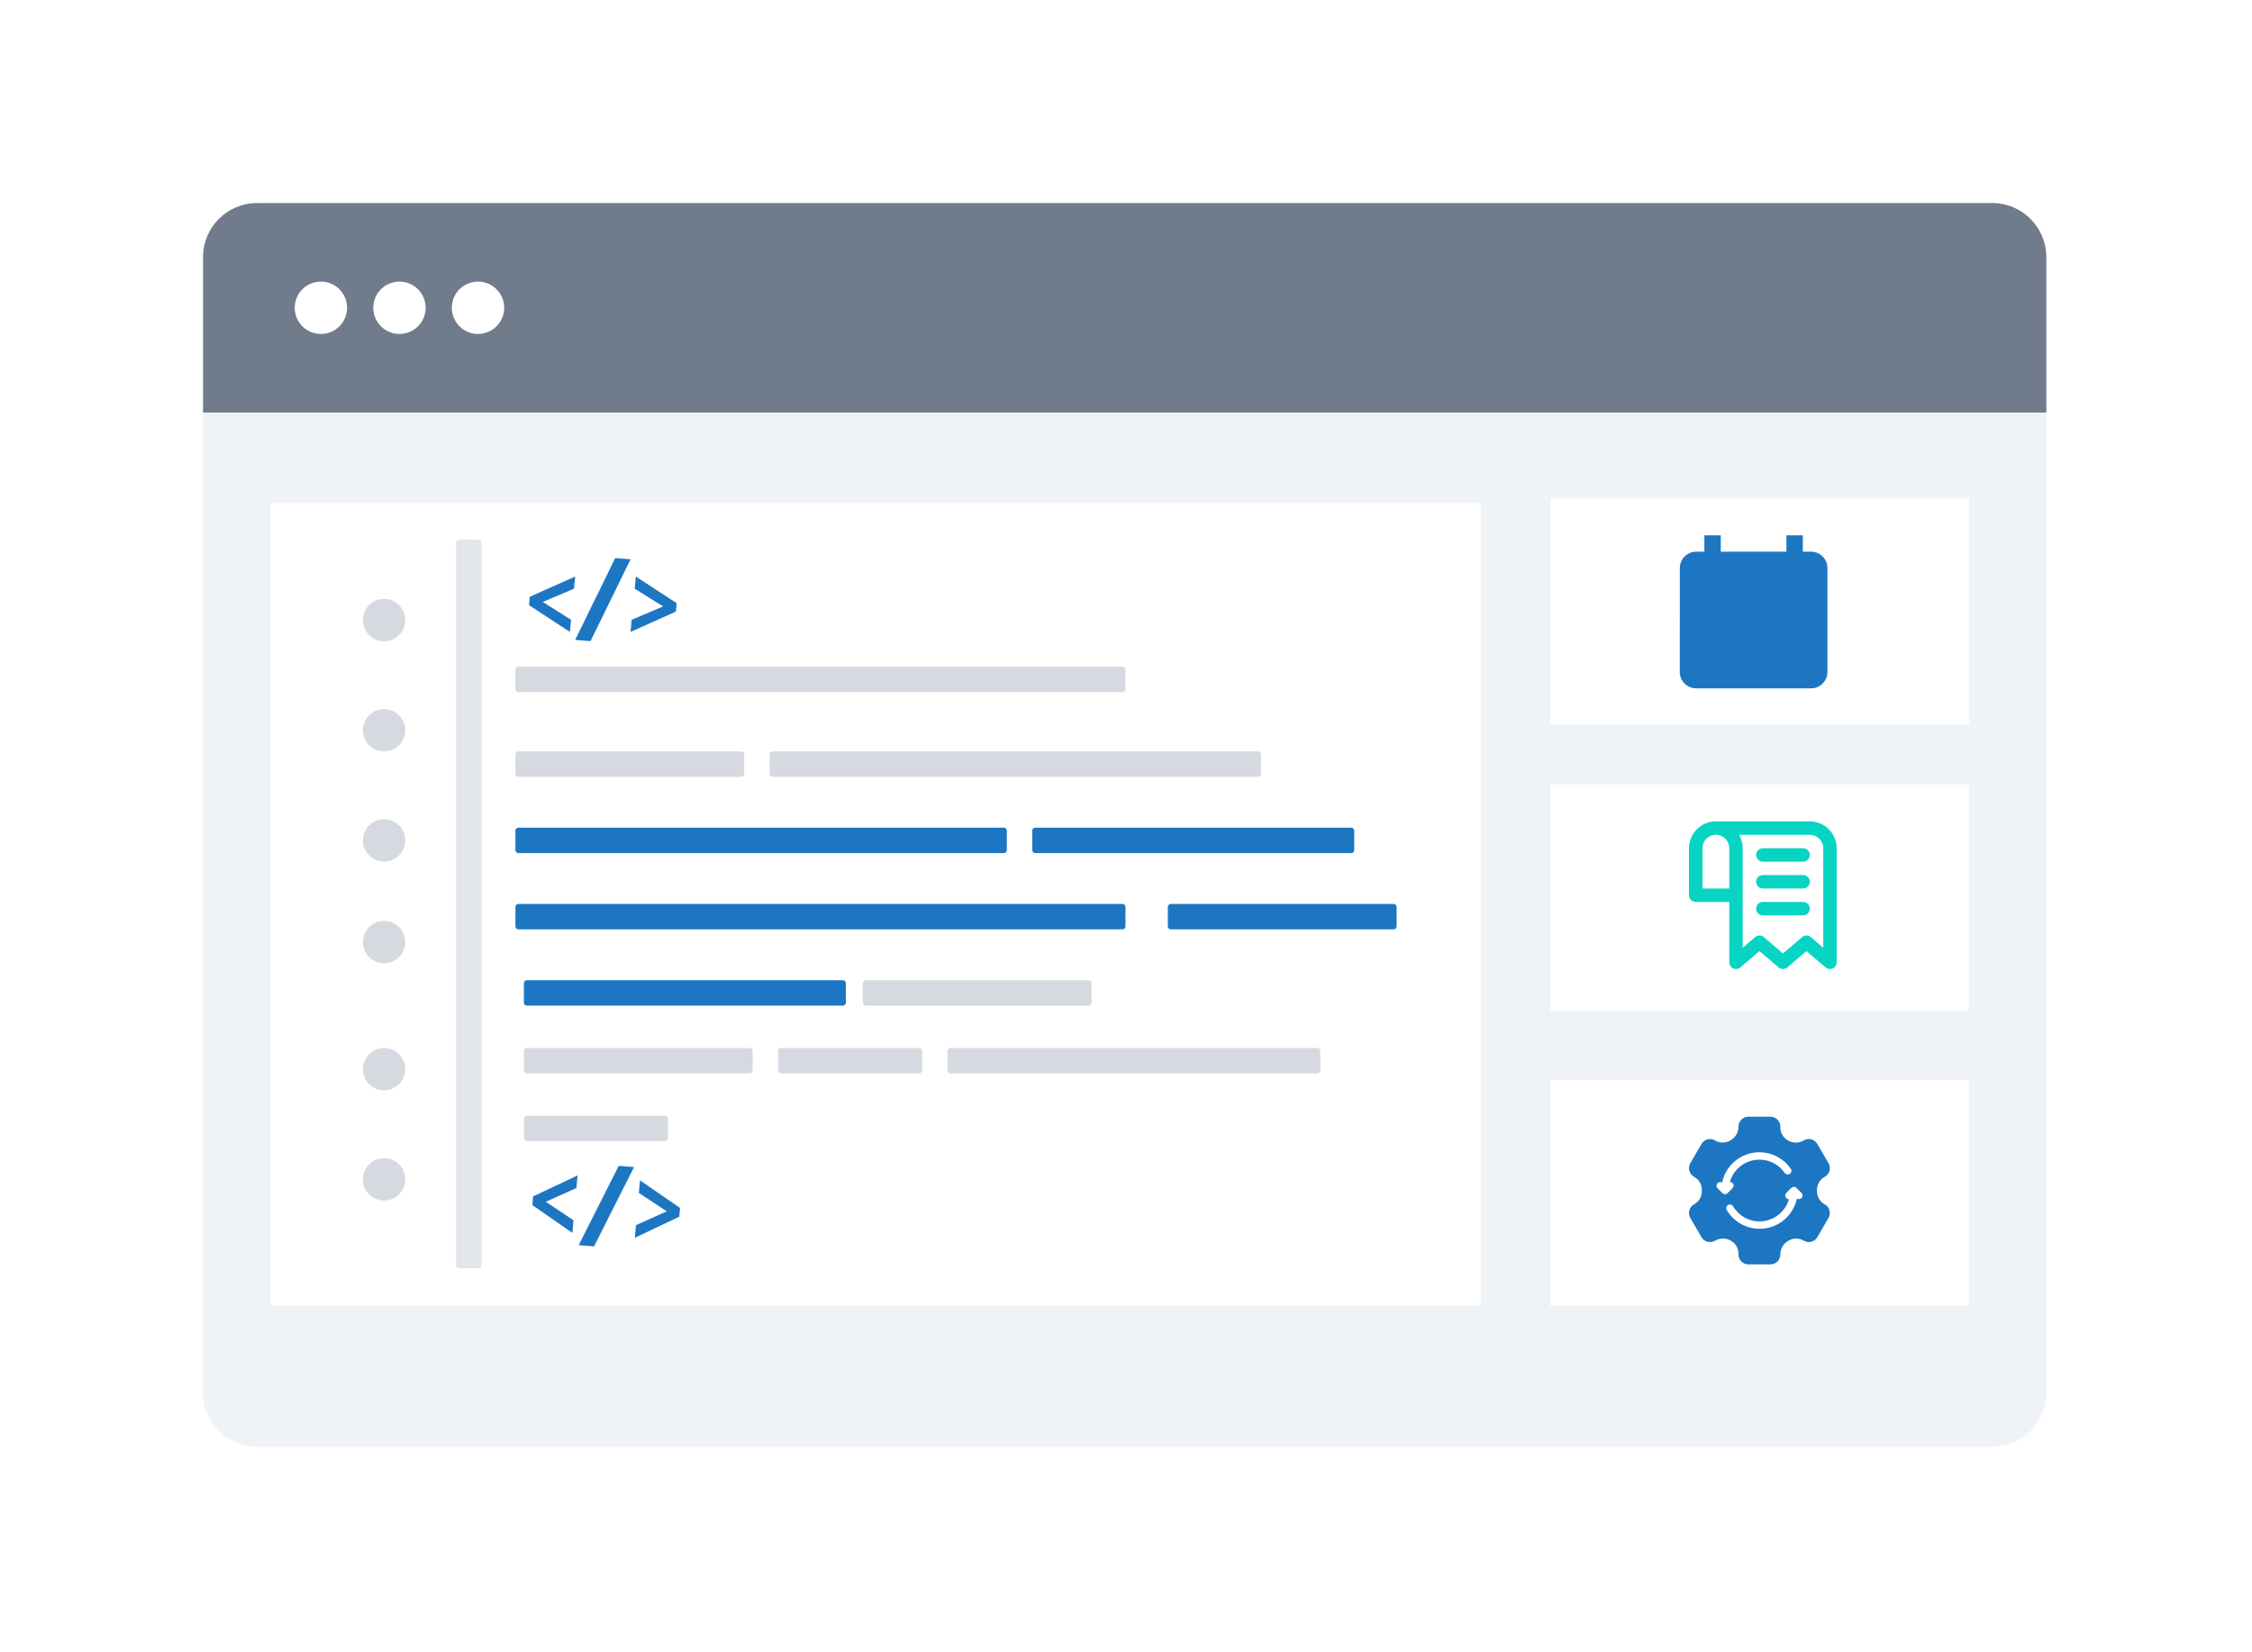 <?xml version="1.0" encoding="UTF-8"?>
<svg width="244px" height="179px" viewBox="0 0 244 179" version="1.1" xmlns="http://www.w3.org/2000/svg" xmlns:xlink="http://www.w3.org/1999/xlink">
    <title>Single-Dashboard-Manage-Bookings Copy 3</title>
    <defs>
        <filter x="-14.8%" y="-21.9%" width="129.5%" height="143.8%" filterUnits="objectBoundingBox" id="filter-1">
            <feOffset dx="0" dy="0" in="SourceAlpha" result="shadowOffsetOuter1"></feOffset>
            <feGaussianBlur stdDeviation="7.5" in="shadowOffsetOuter1" result="shadowBlurOuter1"></feGaussianBlur>
            <feColorMatrix values="0 0 0 0 0.29   0 0 0 0 0.325   0 0 0 0 0.384  0 0 0 0.2 0" type="matrix" in="shadowBlurOuter1" result="shadowMatrixOuter1"></feColorMatrix>
            <feMerge>
                <feMergeNode in="shadowMatrixOuter1"></feMergeNode>
                <feMergeNode in="SourceGraphic"></feMergeNode>
            </feMerge>
        </filter>
        <rect id="path-2" x="0" y="0" width="131.099" height="86.991"></rect>
    </defs>
    <g id="Page-1" stroke="none" stroke-width="1" fill="none" fill-rule="evenodd">
        <g id="-Laboratory-Informatics-Software-" transform="translate(-316, -8874)">
            <g id="Single-Dashboard-Manage-Bookings-Copy-3" transform="translate(338, 8896)">
                <g id="Group-124" transform="translate(0, 0)" filter="url(#filter-1)">
                    <g id="path-1-link" transform="translate(0, 0.451)" fill="#EFF3F8">
                        <path d="M5.857,8.66950083e-16 L193.856,8.66950083e-16 C197.09,8.66950083e-16 199.712,2.622 199.712,5.857 L199.712,128.467 C199.712,131.702 197.09,134.324 193.856,134.324 L5.857,134.324 C2.622,134.324 -3.46780033e-15,131.702 -3.46780033e-15,128.467 L-3.46780033e-15,5.857 C-3.46780033e-15,2.622 2.622,8.66950083e-16 5.857,8.66950083e-16 Z" id="path-1"></path>
                    </g>
                    <path d="M5.857,0 L193.856,0 C197.09,0 199.712,2.622 199.712,5.857 L199.712,22.699 L199.712,22.699 L0,22.699 L0,5.857 C0,2.622 2.622,0 5.857,0 Z" id="Rectangle" fill="#707B8B" fill-rule="nonzero"></path>
                    <circle id="Oval" fill="#FFFFFF" fill-rule="nonzero" cx="12.768" cy="11.349" r="2.837"></circle>
                    <circle id="Oval-Copy-7" fill="#FFFFFF" fill-rule="nonzero" cx="21.28" cy="11.349" r="2.837"></circle>
                    <circle id="Oval-Copy-8" fill="#FFFFFF" fill-rule="nonzero" cx="29.792" cy="11.349" r="2.837"></circle>
                    <rect id="Rectangle" fill="#FFFFFF" fill-rule="nonzero" x="146" y="32" width="45.333" height="24.505"></rect>
                    <g id="calendar-2" transform="translate(160, 36)" fill-rule="nonzero">
                        <path d="M3.623,11.944 L7.183,11.944 L7.183,8.376 L3.623,8.376 L3.623,11.944 Z M1.778,14.805 L14.222,14.805 L14.222,3.833 L1.778,3.833 L1.778,14.805 Z M13.333,1.778 L13.333,0 L11.556,0 L11.556,1.778 L4.444,1.778 L4.444,0 L2.667,0 L2.667,1.778 L1.778,1.778 C0.796,1.778 0.009,2.573 0.009,3.556 L0,14.805 C0,15.788 0.796,16.583 1.778,16.583 L14.222,16.583 C15.204,16.583 16,15.788 16,14.805 L16,3.556 C16,2.573 15.204,1.778 14.222,1.778 L13.333,1.778 Z" id="Fill-1" fill="#1D76C2"></path>
                        <line x1="1.778" y1="6.211" x2="14.74" y2="6.211" id="Path-2" stroke="#1D76C2" stroke-width="1.5" fill="#FFFFFF"></line>
                    </g>
                    <g id="Group-22" transform="translate(7.319, 32.469)">
                        <g id="Mask" fill="#FFFFFF" fill-rule="nonzero">
                            <rect id="path-3" x="0" y="0" width="131.099" height="86.991"></rect>
                        </g>
                        <g id="Clipped">
                            <mask id="mask-3" fill="white">
                                <use xlink:href="#path-2"></use>
                            </mask>
                            <g id="path-3"></g>
                            <g id="Group-81" mask="url(#mask-3)">
                                <g transform="translate(10, 4)">
                                    <circle id="Oval" fill="#D6DAE0" fill-rule="nonzero" cx="2.295" cy="8.721" r="2.295"></circle>
                                    <circle id="Oval" fill="#D6DAE0" fill-rule="nonzero" cx="2.295" cy="20.656" r="2.295"></circle>
                                    <circle id="Oval" fill="#D6DAE0" fill-rule="nonzero" cx="2.295" cy="32.59" r="2.295"></circle>
                                    <circle id="Oval" fill="#D6DAE0" fill-rule="nonzero" cx="2.295" cy="43.607" r="2.295"></circle>
                                    <circle id="Oval" fill="#D6DAE0" fill-rule="nonzero" cx="2.295" cy="57.377" r="2.295"></circle>
                                    <circle id="Oval" fill="#D6DAE0" fill-rule="nonzero" cx="2.295" cy="69.311" r="2.295"></circle>
                                    <path d="M12.522,78.951 L10.428,78.951 C10.246,78.951 10.098,78.812 10.098,78.641 L10.098,0.31 C10.098,0.139 10.246,0 10.428,0 L12.522,0 C12.705,0 12.852,0.139 12.852,0.31 L12.852,78.641 C12.852,78.812 12.705,78.951 12.522,78.951 Z" id="Path" fill="#D6DAE0" fill-rule="nonzero" opacity="0.7"></path>
                                    <path d="M82.312,16.525 L16.835,16.525 C16.664,16.525 16.525,16.377 16.525,16.194 L16.525,14.101 C16.525,13.918 16.664,13.77 16.835,13.77 L82.312,13.77 C82.484,13.77 82.623,13.918 82.623,14.101 L82.623,16.194 C82.623,16.377 82.484,16.525 82.312,16.525 Z" id="Path" fill="#D6DAE0" fill-rule="nonzero"></path>
                                    <path d="M40.997,25.705 L16.839,25.705 C16.665,25.705 16.525,25.557 16.525,25.375 L16.525,23.281 C16.525,23.099 16.665,22.951 16.839,22.951 L40.997,22.951 C41.171,22.951 41.311,23.099 41.311,23.281 L41.311,25.375 C41.311,25.557 41.171,25.705 40.997,25.705 Z" id="Path" fill="#D6DAE0" fill-rule="nonzero"></path>
                                    <path d="M111.686,42.23 L87.527,42.23 C87.354,42.23 87.213,42.082 87.213,41.899 L87.213,39.806 C87.213,39.623 87.354,39.475 87.527,39.475 L111.686,39.475 C111.859,39.475 112,39.623 112,39.806 L112,41.899 C112,42.082 111.859,42.23 111.686,42.23 Z" id="Path" fill="#1D76C2" fill-rule="nonzero"></path>
                                    <path d="M78.636,50.492 L54.478,50.492 C54.305,50.492 54.164,50.344 54.164,50.162 L54.164,48.068 C54.164,47.886 54.305,47.738 54.478,47.738 L78.636,47.738 C78.81,47.738 78.951,47.886 78.951,48.068 L78.951,50.162 C78.951,50.344 78.81,50.492 78.636,50.492 Z" id="Path" fill="#D6DAE0" fill-rule="nonzero"></path>
                                    <path d="M60.269,57.836 L45.304,57.836 C45.127,57.836 44.984,57.688 44.984,57.506 L44.984,55.412 C44.984,55.23 45.127,55.082 45.304,55.082 L60.269,55.082 C60.447,55.082 60.59,55.23 60.59,55.412 L60.59,57.506 C60.59,57.688 60.447,57.836 60.269,57.836 Z" id="Path" fill="#D6DAE0" fill-rule="nonzero"></path>
                                    <path d="M32.728,65.18 L17.763,65.18 C17.586,65.18 17.443,65.032 17.443,64.85 L17.443,62.756 C17.443,62.574 17.586,62.426 17.763,62.426 L32.728,62.426 C32.906,62.426 33.049,62.574 33.049,62.756 L33.049,64.85 C33.049,65.032 32.906,65.18 32.728,65.18 Z" id="Path" fill="#D6DAE0" fill-rule="nonzero"></path>
                                    <path d="M41.915,57.836 L17.757,57.836 C17.583,57.836 17.443,57.688 17.443,57.506 L17.443,55.412 C17.443,55.23 17.583,55.082 17.757,55.082 L41.915,55.082 C42.089,55.082 42.23,55.23 42.23,55.412 L42.23,57.506 C42.23,57.688 42.089,57.836 41.915,57.836 Z" id="Path" fill="#D6DAE0" fill-rule="nonzero"></path>
                                    <path d="M103.428,57.836 L63.654,57.836 C63.483,57.836 63.344,57.688 63.344,57.506 L63.344,55.412 C63.344,55.23 63.483,55.082 63.654,55.082 L103.428,55.082 C103.599,55.082 103.738,55.23 103.738,55.412 L103.738,57.506 C103.738,57.688 103.599,57.836 103.428,57.836 Z" id="Path" fill="#D6DAE0" fill-rule="nonzero"></path>
                                    <path d="M107.104,33.967 L72.83,33.967 C72.661,33.967 72.525,33.819 72.525,33.637 L72.525,31.543 C72.525,31.361 72.661,31.213 72.83,31.213 L107.104,31.213 C107.273,31.213 107.41,31.361 107.41,31.543 L107.41,33.637 C107.41,33.819 107.273,33.967 107.104,33.967 Z" id="Path" fill="#1D76C2" fill-rule="nonzero"></path>
                                    <path d="M52.022,50.492 L17.748,50.492 C17.579,50.492 17.443,50.344 17.443,50.162 L17.443,48.068 C17.443,47.886 17.579,47.738 17.748,47.738 L52.022,47.738 C52.191,47.738 52.328,47.886 52.328,48.068 L52.328,50.162 C52.328,50.344 52.191,50.492 52.022,50.492 Z" id="Path" fill="#1D76C2" fill-rule="nonzero"></path>
                                    <path d="M96.999,25.705 L44.378,25.705 C44.205,25.705 44.066,25.557 44.066,25.375 L44.066,23.281 C44.066,23.099 44.205,22.951 44.378,22.951 L96.999,22.951 C97.172,22.951 97.311,23.099 97.311,23.281 L97.311,25.375 C97.311,25.557 97.172,25.705 96.999,25.705 Z" id="Path" fill="#D6DAE0" fill-rule="nonzero"></path>
                                    <path d="M69.458,33.967 L16.837,33.967 C16.664,33.967 16.525,33.819 16.525,33.637 L16.525,31.543 C16.525,31.361 16.664,31.213 16.837,31.213 L69.458,31.213 C69.631,31.213 69.77,31.361 69.77,31.543 L69.77,33.637 C69.77,33.819 69.631,33.967 69.458,33.967 Z" id="Path" fill="#1D76C2" fill-rule="nonzero"></path>
                                    <path d="M82.312,42.23 L16.835,42.23 C16.664,42.23 16.525,42.082 16.525,41.899 L16.525,39.806 C16.525,39.623 16.664,39.475 16.835,39.475 L82.312,39.475 C82.484,39.475 82.623,39.623 82.623,39.806 L82.623,41.899 C82.623,42.082 82.484,42.23 82.312,42.23 Z" id="Path" fill="#1D76C2" fill-rule="nonzero"></path>
                                    <g id="Group" stroke-width="1" fill="none" fill-rule="evenodd" transform="translate(18, 2)">
                                        <g id="Group-82" fill="#1D76C2" fill-rule="nonzero">
                                            <polygon id="Path" points="4.427 8 0 5.103 0.087 4.19 5 2 4.874 3.316 1.488 4.754 4.553 6.684"></polygon>
                                            <polygon id="Path" points="11 0.135 6.662 9 5 8.865 9.338 0"></polygon>
                                            <polygon id="Path" points="11.126 6.684 14.532 5.236 11.447 3.316 11.573 2 16 4.885 15.913 5.798 11 8"></polygon>
                                        </g>
                                    </g>
                                    <g id="Group" stroke-width="1" fill="none" fill-rule="evenodd" transform="translate(18.361, 67.852)">
                                        <g id="Group-83" fill="#1D76C2" fill-rule="nonzero">
                                            <polygon id="Path" points="4.337 7.265 0 4.257 0.085 3.31 4.899 1.036 4.775 2.402 1.457 3.895 4.46 5.899"></polygon>
                                            <polygon id="Path" points="11.02 0.131 6.683 8.727 5.021 8.596 9.358 0"></polygon>
                                            <polygon id="Path" points="11.223 6.432 14.562 4.928 11.538 2.935 11.662 1.569 16 4.565 15.915 5.512 11.1 7.798"></polygon>
                                        </g>
                                    </g>
                                </g>
                            </g>
                        </g>
                    </g>
                    <rect id="Rectangle-Copy-5" fill="#FFFFFF" fill-rule="nonzero" x="146" y="63" width="45.333" height="24.505"></rect>
                    <g id="Group" transform="translate(161, 67)" fill="#08D4C4" fill-rule="nonzero">
                        <path d="M13.091,0 L2.909,0 C1.302,0 0,1.302 0,2.909 L0,7.999 C0,8.401 0.326,8.727 0.727,8.727 L4.364,8.727 L4.364,15.272 C4.363,15.556 4.528,15.814 4.785,15.933 C5.044,16.052 5.348,16.01 5.564,15.824 L7.636,14.05 L9.709,15.824 C9.981,16.057 10.382,16.057 10.655,15.824 L12.727,14.05 L14.8,15.824 C14.932,15.937 15.099,15.999 15.273,15.999 C15.378,15.998 15.482,15.976 15.578,15.933 C15.836,15.814 16.001,15.556 16,15.272 L16,2.909 C16,1.302 14.698,0 13.091,0 Z M1.455,7.272 L1.455,2.909 C1.455,2.106 2.106,1.454 2.909,1.454 C3.712,1.454 4.364,2.106 4.364,2.909 L4.364,7.272 L1.455,7.272 Z M14.545,13.694 L13.2,12.537 C12.928,12.304 12.527,12.304 12.255,12.537 L10.182,14.312 L8.109,12.537 C7.837,12.304 7.436,12.304 7.164,12.537 L5.818,13.694 L5.818,2.909 C5.817,2.398 5.682,1.896 5.425,1.454 L13.091,1.454 C13.894,1.454 14.545,2.106 14.545,2.909 L14.545,13.694 Z M13.091,3.636 C13.091,4.038 12.765,4.363 12.364,4.363 L8,4.363 C7.598,4.363 7.273,4.038 7.273,3.636 C7.273,3.234 7.598,2.909 8,2.909 L12.364,2.909 C12.765,2.909 13.091,3.234 13.091,3.636 Z M13.091,6.545 C13.091,6.947 12.765,7.272 12.364,7.272 L8,7.272 C7.598,7.272 7.273,6.947 7.273,6.545 C7.273,6.143 7.598,5.818 8,5.818 L12.364,5.818 C12.765,5.818 13.091,6.143 13.091,6.545 Z M13.091,9.454 C13.091,9.855 12.765,10.181 12.364,10.181 L8,10.181 C7.598,10.181 7.273,9.855 7.273,9.454 C7.273,9.052 7.598,8.727 8,8.727 L12.364,8.727 C12.765,8.727 13.091,9.052 13.091,9.454 Z" id="Shape"></path>
                    </g>
                    <rect id="Rectangle-Copy-6" fill="#FFFFFF" fill-rule="nonzero" x="146" y="95" width="45.333" height="24.505"></rect>
                    <g id="Group" transform="translate(161, 99)" fill="#1D76C2">
                        <path d="M14.724,9.5 C14.172,9.209 13.838,8.624 13.869,8 C13.839,7.377 14.173,6.792 14.724,6.5 C15.226,6.208 15.405,5.571 15.129,5.06 L13.904,2.95 C13.762,2.704 13.529,2.524 13.254,2.45 C12.98,2.38 12.69,2.42 12.444,2.56 C11.91,2.885 11.239,2.885 10.704,2.56 C10.18,2.259 9.868,1.689 9.899,1.085 C9.902,0.799 9.791,0.524 9.59,0.32 C9.389,0.117 9.115,0.001 8.829,0 L6.429,0 C5.841,0.003 5.365,0.477 5.359,1.065 C5.372,1.69 5.034,2.269 4.484,2.565 C3.972,2.877 3.327,2.877 2.814,2.565 C2.57,2.423 2.279,2.382 2.004,2.45 C1.73,2.524 1.496,2.704 1.354,2.95 L0.129,5.06 C-0.146,5.571 0.033,6.208 0.534,6.5 C1.087,6.791 1.42,7.376 1.389,8 C1.419,8.623 1.086,9.208 0.534,9.5 C0.033,9.792 -0.146,10.429 0.129,10.94 L1.354,13.05 C1.496,13.296 1.73,13.476 2.004,13.55 C2.278,13.62 2.569,13.58 2.814,13.44 C3.349,13.115 4.02,13.115 4.554,13.44 C5.079,13.741 5.39,14.311 5.359,14.915 C5.357,15.201 5.468,15.476 5.669,15.68 C5.87,15.883 6.143,15.999 6.429,16 L8.829,16 C9.417,15.997 9.894,15.523 9.899,14.935 C9.887,14.31 10.224,13.731 10.774,13.435 C11.288,13.125 11.931,13.125 12.444,13.435 C12.69,13.575 12.98,13.615 13.254,13.545 C13.529,13.471 13.762,13.291 13.904,13.045 L15.129,10.94 C15.405,10.429 15.226,9.792 14.724,9.5 Z M3.754,8.37 C3.706,8.349 3.662,8.321 3.624,8.285 L3.089,7.75 C2.953,7.604 2.945,7.38 3.071,7.224 C3.197,7.069 3.419,7.031 3.589,7.135 C3.926,5.519 5.194,4.259 6.812,3.932 C8.43,3.606 10.088,4.276 11.024,5.635 C11.087,5.721 11.112,5.829 11.093,5.934 C11.074,6.039 11.013,6.131 10.924,6.19 C10.743,6.315 10.495,6.27 10.369,6.09 C9.638,5.031 8.362,4.488 7.092,4.696 C5.823,4.903 4.786,5.824 4.429,7.06 C4.535,7.069 4.634,7.111 4.714,7.18 C4.87,7.336 4.87,7.589 4.714,7.745 L4.179,8.28 C4.141,8.316 4.097,8.344 4.049,8.365 C4.002,8.385 3.951,8.395 3.899,8.395 C3.85,8.396 3.801,8.387 3.754,8.37 L3.754,8.37 Z M12.189,8.815 C12.056,8.949 11.847,8.97 11.689,8.865 C11.339,10.528 10.006,11.807 8.33,12.087 C6.654,12.368 4.977,11.593 4.104,10.135 C4.02,10.012 4.01,9.853 4.08,9.721 C4.15,9.589 4.287,9.507 4.436,9.508 C4.585,9.509 4.721,9.592 4.789,9.725 C5.384,10.728 6.463,11.344 7.629,11.345 C9.113,11.343 10.418,10.361 10.829,8.935 C10.722,8.941 10.619,8.896 10.549,8.815 C10.473,8.741 10.43,8.639 10.43,8.533 C10.43,8.426 10.473,8.324 10.549,8.25 L11.079,7.715 C11.118,7.68 11.162,7.652 11.209,7.63 C11.309,7.59 11.42,7.59 11.519,7.63 C11.566,7.651 11.608,7.679 11.644,7.715 L12.179,8.25 C12.338,8.403 12.342,8.656 12.189,8.815 L12.189,8.815 Z" id="Shape"></path>
                    </g>
                </g>
            </g>
        </g>
    </g>
</svg>